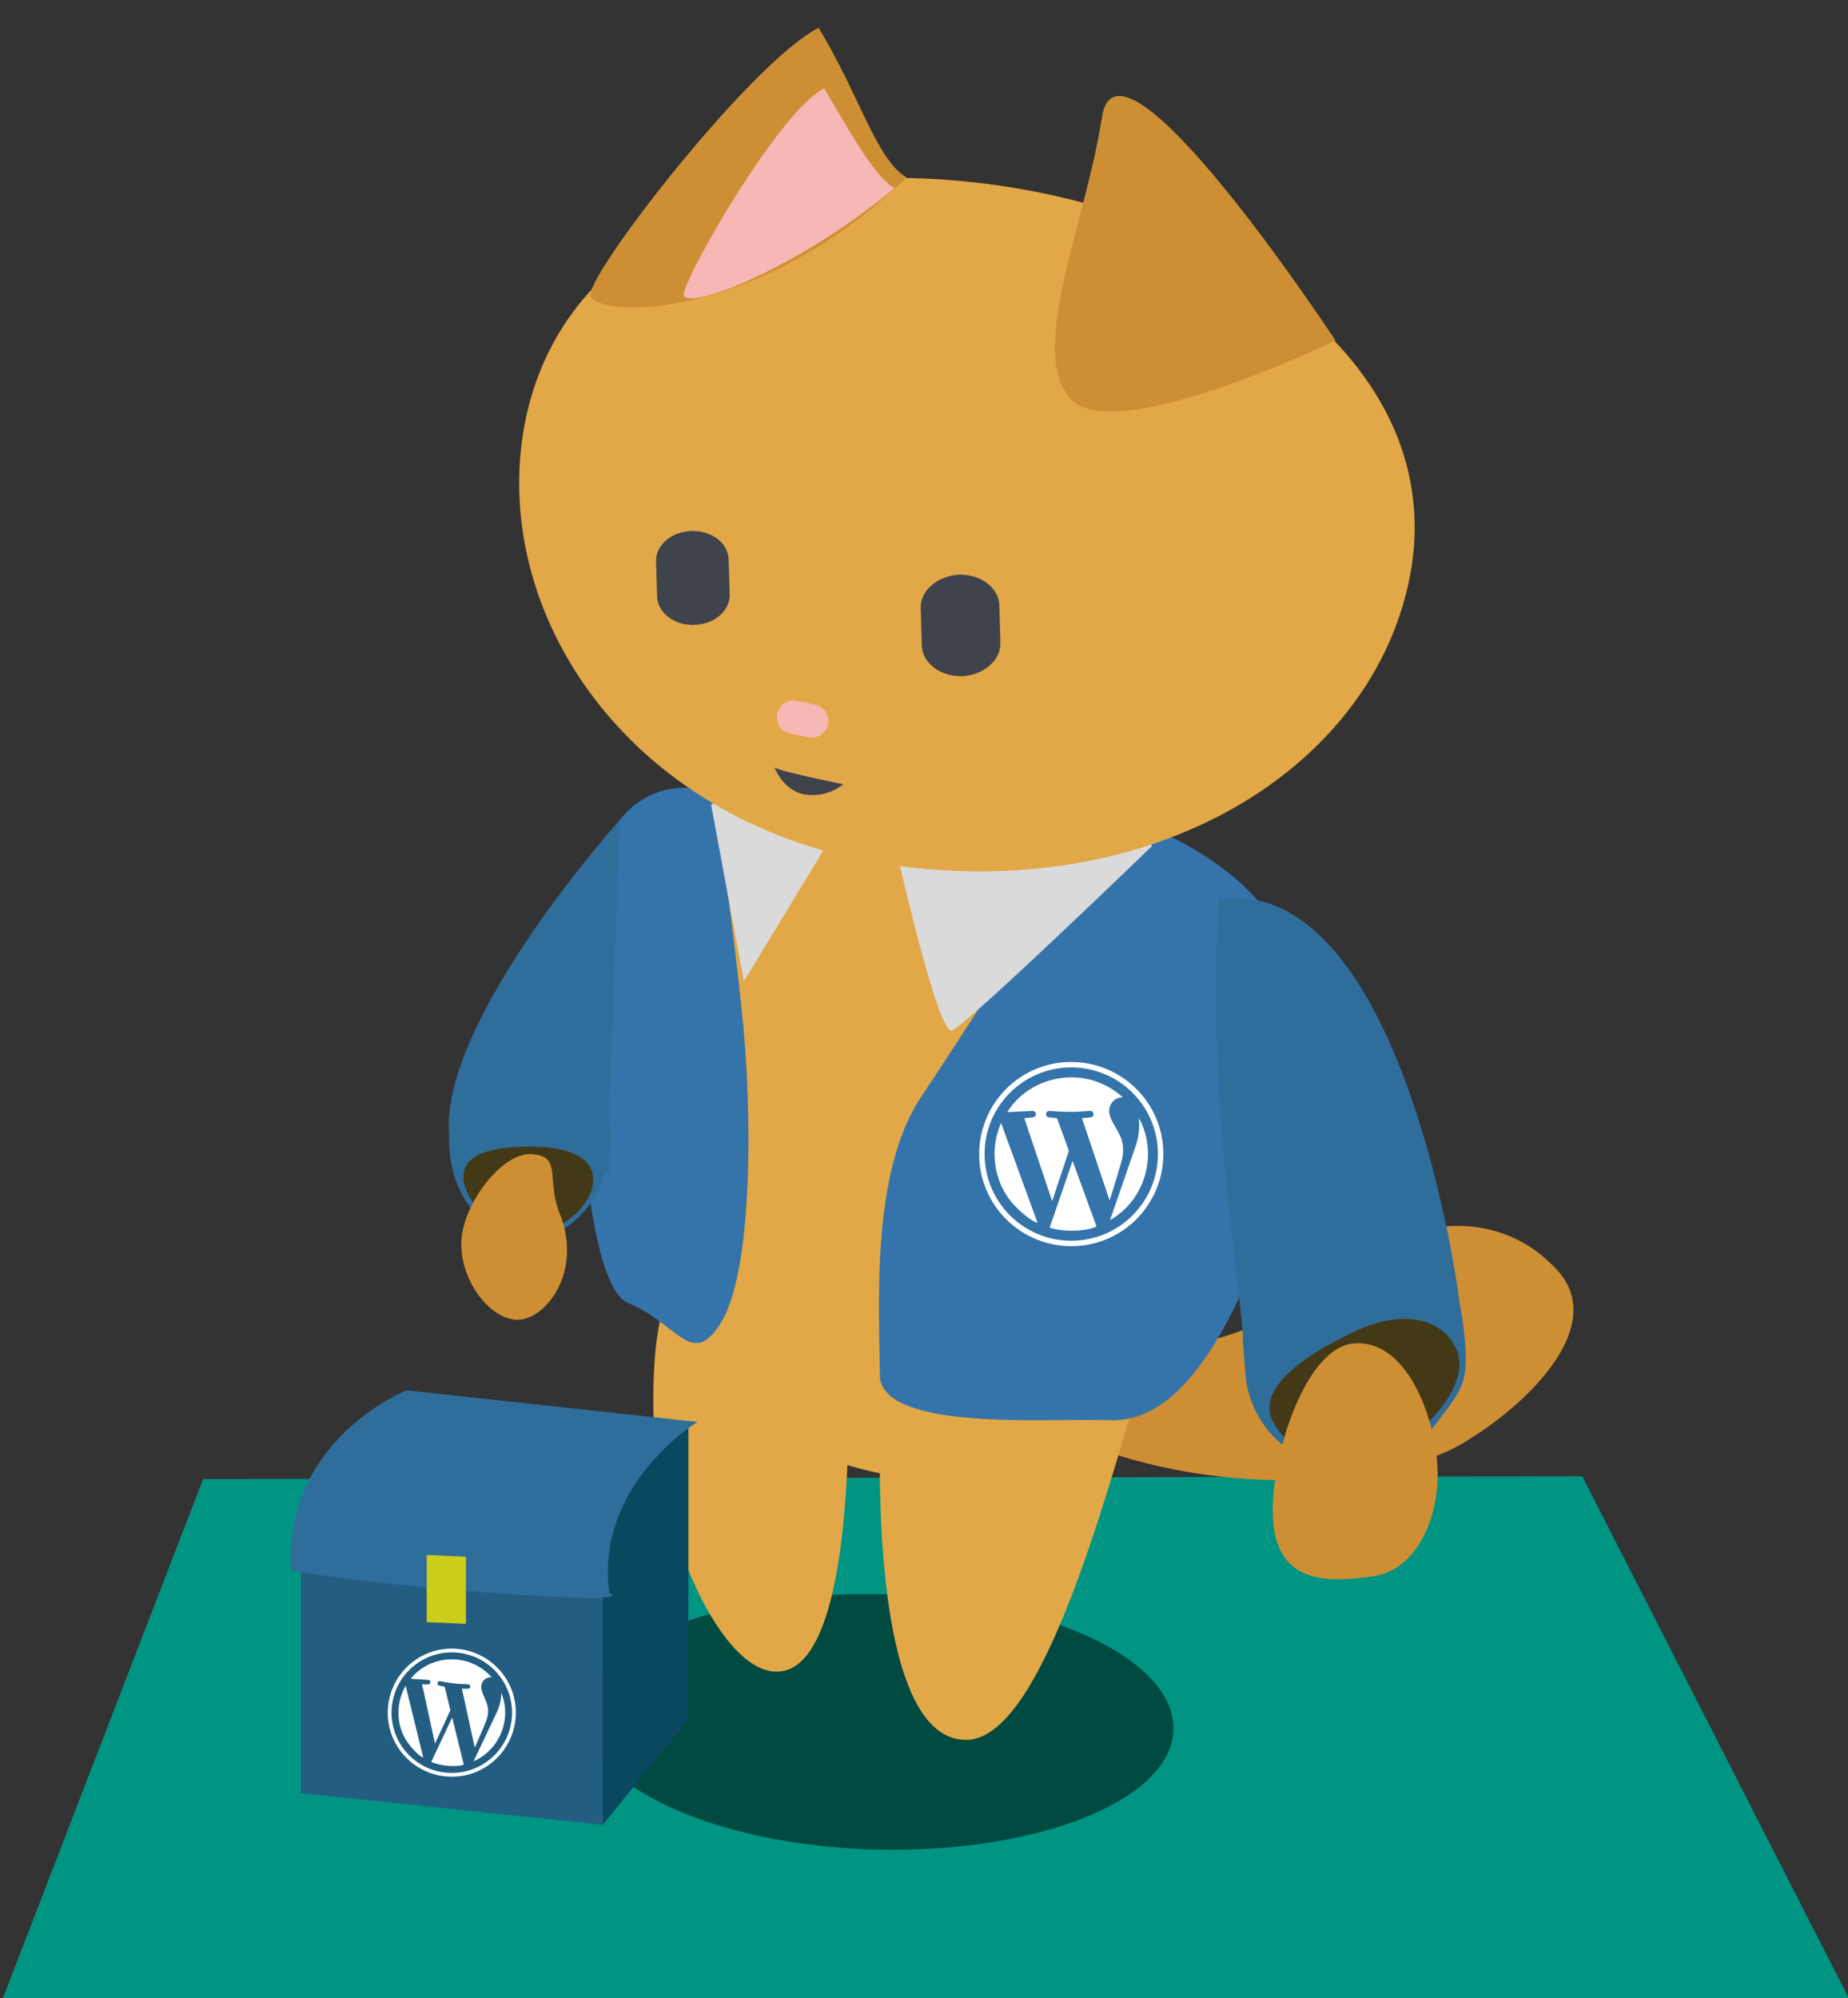 <?xml version="1.0" encoding="utf-8"?>
<!-- Generator: Adobe Illustrator 16.0.0, SVG Export Plug-In . SVG Version: 6.00 Build 0)  -->
<!DOCTYPE svg PUBLIC "-//W3C//DTD SVG 1.1//EN" "http://www.w3.org/Graphics/SVG/1.1/DTD/svg11.dtd">
<svg version="1.1" id="Layer_1" xmlns="http://www.w3.org/2000/svg" xmlns:xlink="http://www.w3.org/1999/xlink" x="0px" y="0px"
	 width="338.6px" height="366.1px" viewBox="0 0 338.6 366.1" enable-background="new 0 0 338.6 366.1" xml:space="preserve">
<rect x="0" y="0" width="338.6" height="366.1" fill="#333333" stroke="none"/>
<g id="Layer_2">
</g>
<g id="Layer_1_1_">
	<polygon fill="#009483" stroke="#009483" stroke-width="1.999" stroke-miterlimit="10" points="289.3,271.5 37.9,272 2,365.1 
		337.1,365.1 	"/>
	<g>
		<path opacity="0.5" enable-background="new    " d="M215,316.9c-0.3,12.9-24.7,22.7-54.5,22c-29.8-0.8-53.6-11.899-53.3-24.8
			c0.3-12.899,24.7-22.7,54.5-22C191.5,292.9,215.3,304,215,316.9z"/>
		<path fill="#CE8F34" d="M184.3,243.3c12.4,5.8,39.1,9.1,64.5-11.9c10.4-8.6,26.301-9.899,36.5,1.301
			c9.2,10-4.699,23.899-15.9,30.899C252.8,274.7,206.101,275.7,178.7,252.9L184.3,243.3z"/>
		<path fill="#E2A847" d="M119.7,256.8c0,21.3,11.7,49.5,22.6,49.5c11,0,13.2-28.2,13.2-49.5s-8.9-27.8-19.9-27.8
			C124.7,229,119.7,235.4,119.7,256.8z"/>
		<path fill="#E2A847" d="M208.5,254.5c-7.5,25.6-18.5,64.3-31.5,64.3s-15.8-28.9-15.8-50.8c0-21.9,10.6-28.5,23.6-28.5
			C198,239.5,214.601,233.7,208.5,254.5z"/>
		<path fill="#E2A847" d="M236.3,202.2c-8.699,37.3-36,73.1-70.1,68.6c-48-6.4-57.4-54.8-57.4-90.5s23.1-38.8,57.4-38.8
			C200.5,141.5,244.399,167.5,236.3,202.2z"/>
		<path fill="#3574AB" d="M237.2,208.8c-14.7,53.9-30.4,51.5-35.2,51.4c-9.8-0.301-40.8,2.1-40.8-8.301c0-11.1-1.9-36.699,7.5-50.8
			c18.9-28.399,33-53.1,39-50.8C231.899,159.8,246.101,176.6,237.2,208.8z"/>
		<path fill="#3574AB" d="M106,179.8c-0.2,35.9,3.7,56.7,9,58.9c9.1,3.8,11.6,11.8,16.7,4.3c6.7-9.8,5.9-41.2,4.4-56
			c-3-29.3-5.8-41.9-5.8-41.9C118,141.5,106.2,150.6,106,179.8z"/>
		<path fill="#DADADA" d="M164.2,155.6c0,0,7.6,34,10.199,33.2C177,188,211.101,155,211.101,155l-11.5-14.9L164.2,155.6z"/>
		<polygon fill="#DADADA" points="151,155.6 136.3,179.8 130.3,147.5 140.3,138.1 		"/>
		<path fill="#E2A847" d="M258,107.2c-7.601,33.899-46.101,57.6-93.1,51.5c-47-6-73.7-43.101-69.3-77.601S134,27.7,180.899,33.7
			C228,39.8,266.601,69.1,258,107.2z"/>
		<path fill="#CE8F34" d="M196.399,73.3c-8.399-8.4,2.5-32.2,5.5-51.8C204.899,1.9,244.7,62.4,244.7,62.4S204.8,81.7,196.399,73.3z"
			/>
		<path fill="#CE8F34" d="M108.2,54C108,49.7,137.6,11.4,150,5.1c7.6,12.601,10.6,24.2,16.1,27.4C138.4,59.4,108.5,58.3,108.2,54z"
			/>
		<path fill="#F7B7B5" d="M125.3,54c-0.2-2.8,17.4-33.601,25.7-37.8c5,8.399,9.2,16.1,12.9,18.3C144.8,50.2,125.5,56.9,125.3,54z"/>
		<path fill="#3E434C" d="M183.3,117.8c0.1,3.2-3.1,5.9-7,6.1l0,0c-4,0.101-7.3-2.399-7.4-5.6l-0.2-6.9c-0.1-3.199,3.1-5.899,7-6.1
			l0,0c4-0.1,7.3,2.4,7.4,5.6L183.3,117.8z"/>
		<path fill="#3E434C" d="M133.7,108.9c0.1,3-2.8,5.5-6.5,5.601l0,0c-3.7,0.1-6.7-2.2-6.8-5.2l-0.2-6.4c-0.1-3,2.8-5.5,6.5-5.6l0,0
			c3.7-0.1,6.7,2.2,6.8,5.2L133.7,108.9z"/>
		<path fill="#F7B7B5" d="M151.7,132.7c-0.3,1.699-2,2.699-3.6,2.399l-3.3-0.7c-1.7-0.3-2.7-2-2.4-3.6l0,0c0.4-1.7,2-2.7,3.6-2.4
			l3.3,0.7C151,129.4,152.1,131.1,151.7,132.7L151.7,132.7z"/>
		<g>
			<path fill="#2F6D9B" d="M111.7,211.3c0.1-0.7,0.2-1.3,0.2-2c0.1-1.5-0.1-2.9-0.3-4.3l2-54.8c0,0-33.2,36.899-31.3,57.899
				c-0.4,10.101,5.9,18.5,14.1,18.8c6.5,0.301,12.1-4.699,14.4-11.699c0.5-0.301,0.9-0.4,0.9-0.4V211.3z"/>
			<path fill="#433917" d="M108.7,216.2c0,4.699-6.2,9.899-11.8,9.899s-12-5.8-12-10.5s6.8-5.5,12.4-5.5
				C102.9,210.1,108.7,211.5,108.7,216.2z"/>
			<path fill="#CE8F34" d="M102.6,222.5c4.3,10.8-3,19.899-8.3,19.3c-5.3-0.6-10.5-8.3-9.7-15.2c0.8-6.8,7.8-15.8,13.1-15.1
				C103,212,100,216.1,102.6,222.5z"/>
		</g>
		<g>
			<path fill="#2F6D9B" d="M223.3,164.7c-2.199,34.899,3.4,66.399,4.4,79.699c0,1.601,0.5,8.101,0.8,9.7c1,4.4,3.399,8.4,7.2,11.2
				c8.6,6.4,21.1,4.3,27.699-4.8c5-6.601,6-7.4,4.601-18.601l-0.601-3.399C267.5,238.5,257.3,160.1,223.3,164.7z"/>
			<path fill="#433917" d="M266.7,246.9C269.601,252.7,263,261.5,254,266c-9,4.399-17.899,0.2-20.8-5.601c-2.9-5.8,5.1-11.6,14.1-16
				C256.2,239.9,263.8,241.1,266.7,246.9z"/>
			<path fill="#CE8F34" d="M263.101,265.9c1.6,10.801-3.101,21.7-11.4,22.9c-8.301,1.2-18.5,1.8-18.5-12c0-10.9,6-29.3,14.4-30.6
				C255.899,245.1,261.5,255.2,263.101,265.9z"/>
		</g>
		<path fill="#3E434C" d="M141.9,140.6c0.7,0.7,12.6,3.101,12.6,3.101s-2.8,2.5-6.9,1.899C143.5,145,141.9,140.6,141.9,140.6z"/>
	</g>
</g>
<g id="_x36_SZc8E_1_">
	<g>
		<path fill-rule="evenodd" clip-rule="evenodd" fill="#FFFFFF" d="M213.154,211.478c-0.024,9.342-7.586,16.887-16.896,16.857
			c-9.345-0.03-16.885-7.594-16.85-16.902c0.035-9.347,7.605-16.889,16.907-16.844C205.659,194.634,213.178,202.175,213.154,211.478
			z M196.28,227.342c8.772,0.001,15.866-7.091,15.881-15.874c0.014-8.762-7.074-15.858-15.867-15.886
			c-8.759-0.028-15.906,7.115-15.894,15.886C180.413,220.249,187.507,227.341,196.28,227.342z"/>
		<path fill-rule="evenodd" clip-rule="evenodd" fill="#FFFFFF" d="M192.771,220.042c-1.707-5.082-3.397-10.111-5.092-15.155
			c0.526-0.05,1.03-0.09,1.532-0.148c0.406-0.048,0.618-0.296,0.587-0.648c-0.031-0.358-0.303-0.55-0.726-0.528
			c-1.238,0.062-2.478,0.123-3.718,0.18c-0.25,0.011-0.501,0.001-0.782,0.001c4.215-6.778,14.388-8.796,21.142-2.692
			c-0.166,0.014-0.313,0.016-0.455,0.039c-1.271,0.223-2.168,1.453-2.021,2.738c0.097,0.849,0.493,1.566,0.903,2.287
			c0.379,0.666,0.781,1.324,1.094,2.022c0.658,1.468,0.693,3.005,0.276,4.534c-0.479,1.755-1.031,3.49-1.556,5.232
			c-0.173,0.573-0.359,1.143-0.54,1.713c-0.03,0.094-0.064,0.186-0.114,0.329c-1.696-5.044-3.374-10.036-5.063-15.062
			c0.41-0.035,0.793-0.068,1.176-0.104c0.143-0.014,0.286-0.026,0.428-0.049c0.344-0.054,0.545-0.303,0.519-0.633
			s-0.266-0.554-0.614-0.538c-0.564,0.024-1.129,0.062-1.693,0.104c-1.875,0.141-3.746,0.047-5.615-0.1
			c-0.435-0.034-0.706,0.133-0.767,0.48c-0.063,0.355,0.137,0.64,0.499,0.684c0.435,0.053,0.872,0.096,1.309,0.131
			c0.136,0.012,0.207,0.055,0.255,0.188c0.683,1.887,1.373,3.77,2.054,5.656c0.034,0.096,0.041,0.221,0.01,0.316
			c-0.983,2.967-1.974,5.932-2.964,8.897C192.826,219.941,192.812,219.962,192.771,220.042z"/>
		<path fill-rule="evenodd" clip-rule="evenodd" fill="#FFFFFF" d="M192.323,224.939c1.396-4.057,2.785-8.097,4.175-12.137
			c0.02-0.004,0.038-0.008,0.057-0.012c1.45,3.974,2.901,7.948,4.353,11.924C199.254,225.652,194.596,225.782,192.323,224.939z"/>
		<path fill-rule="evenodd" clip-rule="evenodd" fill="#FFFFFF" d="M183.426,205.761c2.237,6.132,4.453,12.201,6.671,18.277
			c-1.116-0.171-4.053-2.66-5.38-4.576c-1.387-2.002-2.199-4.218-2.43-6.646C182.056,210.391,182.432,208.065,183.426,205.761z"/>
		<path fill-rule="evenodd" clip-rule="evenodd" fill="#FFFFFF" d="M208.654,204.833c3.427,6.101,1.612,14.74-5.249,18.73
			c0.03-0.106,0.05-0.193,0.078-0.277c1.373-3.974,2.738-7.949,4.126-11.918c0.356-1.018,0.731-2.028,0.927-3.094
			C208.744,207.144,208.803,206.005,208.654,204.833z"/>
	</g>
</g>
<g>
	<polygon fill="#235E82" points="110.431,334.357 55.131,328.557 55.131,275.857 110.431,277.656 	"/>
	<polygon fill="#0A4860" points="110.431,334.357 126.131,315.057 126.131,260.656 110.431,275.857 	"/>
	<path fill="#2F6D9B" d="M111.653,291.908c6.944,2.732-48.211-1.665-58.3-4.3c-1.422-23.968,21.145-32.862,21.145-32.862l53.3,5.8
		C127.798,260.546,108.931,271.974,111.653,291.908z"/>
	<polygon fill="#CCCC1B" points="85.372,297.542 78.188,297.234 78.188,284.919 85.372,285.228 	"/>
	<g id="_x36_SZc8E_2_">
		<g>
			<path fill-rule="evenodd" clip-rule="evenodd" fill="#FFFFFF" d="M94.44,315.108c-0.729,6.454-6.527,11.093-12.961,10.364
				c-6.455-0.732-11.09-6.532-10.357-12.964c0.735-6.456,6.541-11.093,12.967-10.354C90.542,302.897,95.165,308.681,94.44,315.108z
				 M81.571,324.787c6.062,0.669,11.505-3.692,12.184-9.762c0.676-6.055-3.682-11.498-9.757-12.187
				c-6.051-0.687-11.534,3.707-12.193,9.769C71.146,318.678,75.509,324.118,81.571,324.787z"/>
			<path fill-rule="evenodd" clip-rule="evenodd" fill="#FFFFFF" d="M79.702,319.476c-0.793-3.643-1.578-7.247-2.365-10.861
				c0.367,0.005,0.719,0.016,1.07,0.014c0.284-0.002,0.449-0.158,0.455-0.404c0.006-0.25-0.168-0.402-0.462-0.42
				c-0.86-0.051-1.722-0.104-2.583-0.159c-0.174-0.011-0.346-0.037-0.541-0.058c3.43-4.364,10.613-4.983,14.816-0.252
				c-0.116-0.003-0.218-0.014-0.317-0.008c-0.896,0.057-1.608,0.839-1.605,1.738c0.002,0.595,0.222,1.121,0.45,1.649
				c0.211,0.489,0.439,0.976,0.602,1.481c0.344,1.064,0.25,2.129-0.154,3.154c-0.464,1.176-0.979,2.334-1.473,3.498
				c-0.164,0.383-0.336,0.763-0.504,1.143c-0.027,0.062-0.059,0.123-0.104,0.219c-0.789-3.615-1.568-7.192-2.354-10.794
				c0.286,0.007,0.553,0.013,0.82,0.018c0.1,0.001,0.199,0.003,0.3-0.002c0.241-0.011,0.399-0.167,0.406-0.397
				c0.007-0.229-0.142-0.403-0.384-0.418c-0.392-0.026-0.785-0.043-1.178-0.058c-1.307-0.045-2.593-0.253-3.873-0.496
				c-0.298-0.056-0.498,0.039-0.566,0.273c-0.07,0.241,0.045,0.453,0.293,0.511c0.296,0.069,0.595,0.133,0.895,0.19
				c0.092,0.018,0.139,0.054,0.162,0.148c0.328,1.356,0.661,2.71,0.988,4.066c0.016,0.068,0.012,0.155-0.018,0.219
				c-0.905,1.976-1.815,3.949-2.726,5.923C79.747,319.408,79.735,319.423,79.702,319.476z"/>
			<path fill-rule="evenodd" clip-rule="evenodd" fill="#FFFFFF" d="M79.02,322.825c1.272-2.697,2.541-5.384,3.81-8.07
				c0.014-0.001,0.026-0.003,0.039-0.003c0.7,2.856,1.4,5.713,2.102,8.571C83.755,323.845,80.526,323.581,79.02,322.825z"/>
			<path fill-rule="evenodd" clip-rule="evenodd" fill="#FFFFFF" d="M74.331,308.894c1.078,4.409,2.148,8.771,3.219,13.14
				c-0.759-0.203-2.599-2.146-3.37-3.572c-0.806-1.489-1.199-3.082-1.173-4.777C73.031,311.99,73.468,310.41,74.331,308.894z"/>
			<path fill-rule="evenodd" clip-rule="evenodd" fill="#FFFFFF" d="M91.836,310.174c1.904,4.477-0.007,10.309-5.053,12.544
				c0.028-0.071,0.049-0.13,0.075-0.186c1.251-2.642,2.497-5.285,3.758-7.923c0.324-0.676,0.66-1.346,0.877-2.066
				C91.722,311.778,91.85,310.994,91.836,310.174z"/>
		</g>
	</g>
</g>
</svg>
